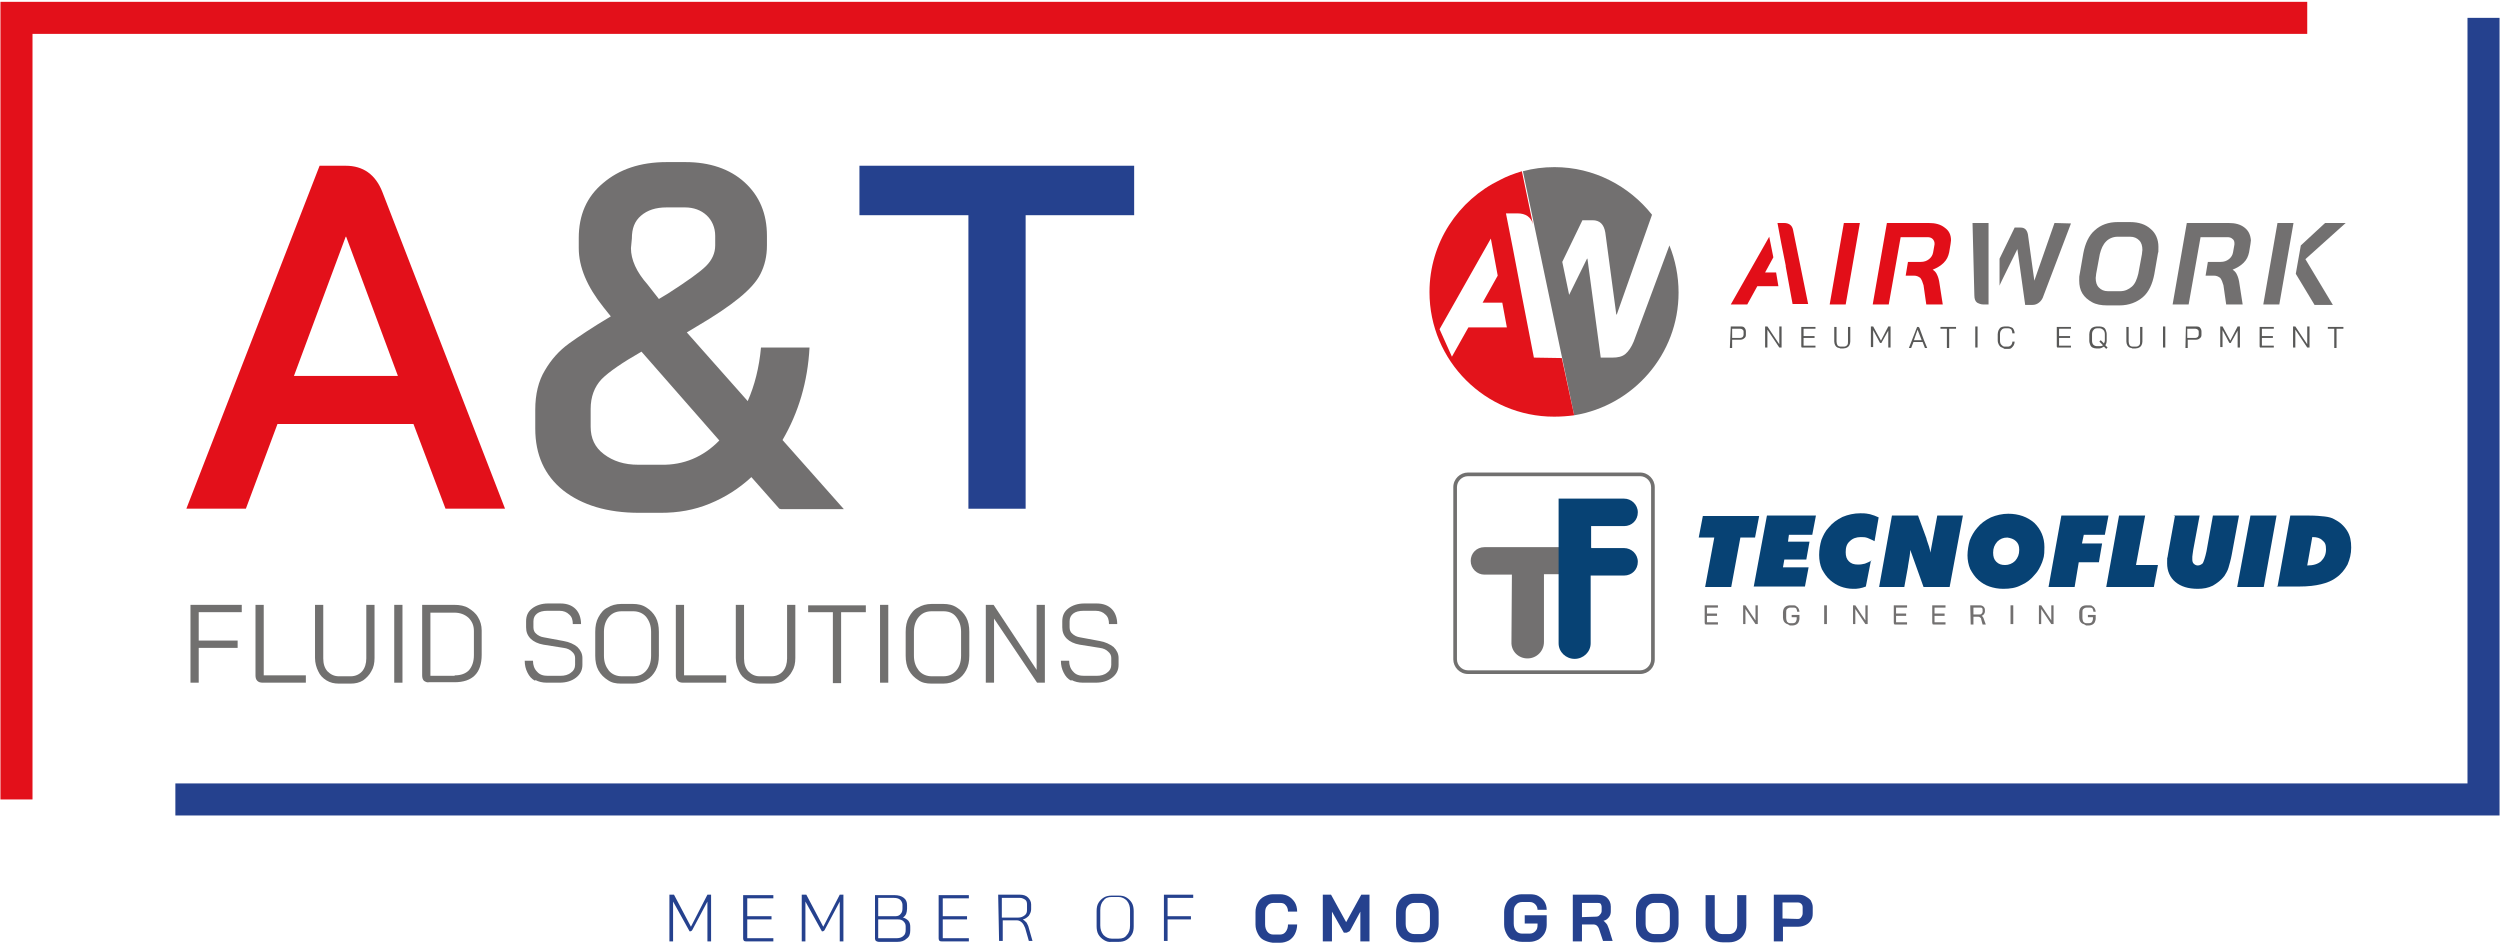 <svg xmlns="http://www.w3.org/2000/svg" xmlns:xlink="http://www.w3.org/1999/xlink" id="Livello_1" x="0px" y="0px" viewBox="0 0 546 206" style="enable-background:new 0 0 546 206;" xml:space="preserve"><style type="text/css">	.st0{fill:#E3101A;}	.st1{fill:#727070;}	.st2{fill:#25418E;}	.st3{fill:#71706F;}	.st4{fill:#E3131B;}	.st5{fill:#585857;}	.st6{fill:#E20E18;}	.st7{fill:#074274;}</style><g>	<g>		<path class="st0" d="M90.3,92.6H60.6l-6.9,18.5h-13l29.1-74.9h5.7c3.8,0,6.5,1.9,8,5.7l26.8,69.2h-13L90.3,92.6z M64.2,82.1h22.7   L75.6,51.7h-0.1L64.2,82.1z"></path>		<path class="st1" d="M170.2,111.1l-6.1-6.9c-2.7,2.5-5.7,4.4-9.1,5.8c-3.4,1.4-6.9,2-10.7,2h-4.7c-7,0-12.5-1.7-16.6-4.9   c-4.1-3.3-6.1-7.8-6.1-13.5v-4.1c0-3.4,0.7-6.3,2.1-8.6c1.4-2.4,3.1-4.3,5.3-5.9c2.1-1.5,5.2-3.6,9.1-5.9l-1.6-2   c-3.6-4.5-5.4-8.8-5.4-12.9V52c0-5,1.7-9,5.3-12c3.5-3,8.1-4.6,13.9-4.6h4.1c5.3,0,9.7,1.5,12.9,4.4c3.3,3,4.9,6.9,4.9,11.7v2.1   c0,2.4-0.5,4.4-1.4,6.2c-0.9,1.8-2.5,3.5-4.7,5.3c-2.2,1.8-5.3,3.9-9.4,6.3l-2,1.2l13.3,15c1.5-3.4,2.5-7.3,2.9-11.7h10.6   c-0.4,7.5-2.4,14.2-5.9,20.2l13.4,15.1h-13.7L170.2,111.1z M157.1,96.2l-17-19.4c-4.2,2.4-7.1,4.4-8.7,6c-1.6,1.7-2.4,3.9-2.4,6.5   v3.9c0,2.5,0.9,4.5,2.9,6c2,1.5,4.4,2.3,7.5,2.3h5C149.3,101.6,153.6,99.8,157.1,96.2z M137.8,54.2c0,2.5,1.2,5.2,3.6,7.9l2.5,3.2   l2-1.2c4.2-2.7,7-4.7,8.3-6c1.3-1.3,2-2.8,2-4.5v-2.1c0-1.8-0.7-3.4-1.9-4.5c-1.2-1.1-2.8-1.7-4.7-1.7h-4c-2.4,0-4.2,0.6-5.6,1.8   c-1.4,1.2-2,2.8-2,5L137.8,54.2L137.8,54.2z"></path>		<path class="st2" d="M211.5,47h-23.8V36.2h60V47H224v64.1h-12.5V47z"></path>	</g>	<g>		<g>			<path class="st3" d="M41.6,132.1h11.2v1.6h-9.4v6.2h8.5v1.6h-8.5v7.6h-1.8L41.6,132.1L41.6,132.1z"></path>			<path class="st3" d="M56.2,148.7c-0.3-0.3-0.4-0.7-0.4-1.2v-15.4h1.8v15.4h9.2v1.6h-9.4C56.9,149.1,56.5,149,56.2,148.7z"></path>			<path class="st3" d="M71.3,148.6c-0.8-0.5-1.4-1.1-1.8-2c-0.4-0.8-0.7-1.8-0.7-2.9v-11.6h1.8v11.7c0,1.2,0.3,2.1,0.9,2.8    c0.7,0.7,1.5,1.1,2.5,1.1h2.6c1,0,1.9-0.4,2.5-1.1c0.6-0.7,0.9-1.7,0.9-2.8v-11.7h1.8v11.6c0,1.1-0.2,2.1-0.7,2.9    c-0.4,0.8-1.1,1.5-1.8,2c-0.8,0.5-1.7,0.7-2.7,0.7h-2.6C73,149.3,72.1,149.1,71.3,148.6z"></path>			<path class="st3" d="M86.1,132.1h1.8v17h-1.8V132.1z"></path>			<path class="st3" d="M92.6,148.7c-0.3-0.3-0.4-0.7-0.4-1.2v-15.4h7c1.2,0,2.3,0.2,3.1,0.7s1.6,1.1,2.1,2c0.5,0.8,0.8,1.8,0.8,2.9    v5.3c0,2-0.5,3.5-1.5,4.5c-1,1-2.5,1.5-4.4,1.5h-5.6C93.3,149.1,92.9,148.9,92.6,148.7L92.6,148.7z M99.3,147.5    c1.4,0,2.4-0.4,3.1-1.1c0.7-0.8,1.1-1.9,1.1-3.3v-5.3c0-1.2-0.4-2.1-1.2-2.9c-0.8-0.7-1.8-1.1-3.1-1.1H94v13.8H99.3z"></path>		</g>		<g>			<path class="st3" d="M116.9,148.7c-0.8-0.4-1.3-1-1.7-1.8c-0.4-0.8-0.6-1.6-0.6-2.6h1.8c0,1,0.3,1.8,0.9,2.4    c0.6,0.7,1.4,0.9,2.4,0.9h2.7c0.9,0,1.7-0.2,2.3-0.7c0.6-0.4,0.9-1,0.9-1.7v-1.5c0-0.5-0.2-1-0.7-1.4c-0.4-0.4-1-0.7-1.8-0.8    l-4.4-0.7c-1.2-0.2-2.2-0.7-2.8-1.3c-0.7-0.7-1-1.5-1-2.5v-1.3c0-1.2,0.4-2.1,1.3-2.8c0.9-0.7,2.1-1.1,3.5-1.1h2.7    c1.4,0,2.5,0.4,3.3,1.2c0.8,0.8,1.2,2,1.2,3.3h-1.8c0-0.9-0.2-1.6-0.8-2.1c-0.5-0.5-1.2-0.8-2.1-0.8h-2.7c-0.9,0-1.7,0.2-2.2,0.6    c-0.5,0.4-0.8,0.9-0.8,1.7v1.3c0,0.6,0.2,1.1,0.6,1.4c0.4,0.4,1,0.7,1.7,0.8l4.3,0.8c1.2,0.2,2.3,0.7,3,1.3    c0.7,0.7,1.1,1.5,1.1,2.4v1.5c0,1.2-0.5,2.1-1.4,2.8c-0.9,0.7-2.1,1.1-3.6,1.1h-2.8c-0.9,0-1.8-0.2-2.5-0.6L116.9,148.7z"></path>			<path class="st3" d="M132.7,148.5c-0.8-0.5-1.5-1.2-2-2.1c-0.5-0.9-0.7-2-0.7-3.2V138c0-1.2,0.2-2.3,0.7-3.2    c0.5-0.9,1.1-1.7,2-2.1c0.8-0.5,1.8-0.8,3-0.8h2.5c1.1,0,2.1,0.2,3,0.8c0.8,0.5,1.5,1.2,2,2.1c0.5,0.9,0.7,2,0.7,3.2v5.2    c0,1.2-0.2,2.3-0.7,3.2c-0.5,0.9-1.1,1.6-2,2.1c-0.9,0.5-1.8,0.8-3,0.8h-2.6C134.5,149.3,133.5,149.1,132.7,148.5L132.7,148.5z     M138.3,147.7c1.2,0,2.1-0.4,2.8-1.2c0.7-0.8,1.1-1.9,1.1-3.3V138c0-1.4-0.4-2.4-1.1-3.3c-0.7-0.8-1.7-1.2-2.8-1.2h-2.5    c-1.2,0-2.1,0.4-2.8,1.2s-1.1,1.9-1.1,3.3v5.2c0,1.4,0.4,2.4,1.1,3.3c0.7,0.8,1.7,1.2,2.8,1.2H138.3z"></path>			<path class="st3" d="M148,148.7c-0.3-0.3-0.4-0.7-0.4-1.2v-15.4h1.8v15.4h9.2v1.6h-9.4C148.7,149.1,148.3,149,148,148.7z"></path>			<path class="st3" d="M163.2,148.6c-0.8-0.5-1.4-1.1-1.8-2c-0.4-0.8-0.7-1.8-0.7-2.9v-11.6h1.8v11.7c0,1.2,0.3,2.1,0.9,2.8    c0.7,0.7,1.5,1.1,2.5,1.1h2.6c1,0,1.9-0.4,2.5-1.1c0.6-0.7,0.9-1.7,0.9-2.8v-11.7h1.8v11.6c0,1.1-0.2,2.1-0.7,2.9    c-0.4,0.8-1.1,1.5-1.8,2s-1.7,0.7-2.7,0.7h-2.6C164.9,149.3,164,149.1,163.2,148.6z"></path>			<path class="st3" d="M181.9,133.7h-5.4v-1.5h12.6v1.5h-5.4v15.5h-1.8V133.7z"></path>			<path class="st3" d="M192.2,132.1h1.8v17h-1.8V132.1z"></path>			<path class="st3" d="M200.5,148.5c-0.8-0.5-1.5-1.2-2-2.1c-0.5-0.9-0.7-2-0.7-3.2V138c0-1.2,0.2-2.3,0.7-3.2    c0.5-0.9,1.1-1.7,2-2.1c0.8-0.5,1.8-0.8,3-0.8h2.5c1.1,0,2.1,0.2,3,0.8c0.8,0.5,1.5,1.2,2,2.1c0.5,0.9,0.7,2,0.7,3.2v5.2    c0,1.2-0.2,2.3-0.7,3.2c-0.5,0.9-1.1,1.6-2,2.1c-0.9,0.5-1.8,0.8-3,0.8h-2.6C202.3,149.3,201.3,149.1,200.5,148.5L200.5,148.5z     M206,147.7c1.2,0,2.1-0.4,2.8-1.2c0.7-0.8,1.1-1.9,1.1-3.3V138c0-1.4-0.4-2.4-1.1-3.3s-1.7-1.2-2.8-1.2h-2.5    c-1.2,0-2.1,0.4-2.8,1.2c-0.7,0.8-1.1,1.9-1.1,3.3v5.2c0,1.4,0.4,2.4,1.1,3.3c0.7,0.8,1.7,1.2,2.8,1.2H206z"></path>			<path class="st3" d="M215.3,132.1h1.7l9.4,14.2v-14.2h1.8v17h-1.7l-9.4-14v14h-1.8V132.1z"></path>			<path class="st3" d="M234,148.7c-0.8-0.4-1.3-1-1.7-1.8c-0.4-0.8-0.6-1.6-0.6-2.6h1.8c0,1,0.3,1.8,0.9,2.4    c0.6,0.7,1.4,0.9,2.4,0.9h2.7c0.9,0,1.7-0.2,2.3-0.7c0.6-0.4,0.9-1,0.9-1.7v-1.5c0-0.5-0.2-1-0.7-1.4c-0.4-0.4-1-0.7-1.8-0.8    l-4.4-0.7c-1.2-0.2-2.2-0.7-2.8-1.3c-0.7-0.7-1-1.5-1-2.5v-1.3c0-1.2,0.4-2.1,1.3-2.8c0.9-0.7,2.1-1.1,3.5-1.1h2.7    c1.4,0,2.5,0.4,3.3,1.2c0.8,0.8,1.2,2,1.2,3.3h-1.8c0-0.9-0.2-1.6-0.8-2.1c-0.5-0.5-1.2-0.8-2.1-0.8h-2.7c-0.9,0-1.7,0.2-2.2,0.6    c-0.5,0.4-0.8,0.9-0.8,1.7v1.3c0,0.6,0.2,1.1,0.6,1.4c0.4,0.4,1,0.7,1.7,0.8l4.3,0.8c1.2,0.2,2.2,0.7,3,1.3    c0.7,0.7,1.1,1.5,1.1,2.4v1.5c0,1.2-0.5,2.1-1.4,2.8c-0.9,0.7-2.1,1.1-3.6,1.1h-2.8c-0.9,0-1.8-0.2-2.5-0.6L234,148.7z"></path>		</g>	</g></g><g>	<g>		<path class="st1" d="M343.8,90.7c12.9-2.1,22.8-13.3,22.8-26.8c0-3.6-0.7-7.1-2-10.3l-7.8,21l0,0c-0.5,1.2-1.1,2.1-1.8,2.7   c-0.7,0.6-1.7,0.8-2.8,0.8h-2.6l-2.9-21.6h-0.1l-3.9,7.9l-1.5-7.2l4.4-9.1h2.2c1.6,0,2.5,0.9,2.8,2.7l2.4,17.9h0.1l7.7-21.8   c-5-6.3-12.7-10.4-21.3-10.4c-2.4,0-4.7,0.3-6.9,0.9"></path>		<path class="st4" d="M341.1,78.2L341.1,78.2L341.1,78.2l-6.1-0.1l-2.7-13.9l-0.6-3.2l-1.3-6.8l-1.5-7.6h2.5c1.8,0,3,0.8,3.4,2.4   l-2.4-11.5l0,0l0-0.1c-1.7,0.5-3.3,1.1-4.8,1.9c-9.1,4.4-15.4,13.7-15.4,24.5c0,15,12.2,27.2,27.2,27.2c1.5,0,2.9-0.1,4.4-0.3   L341.1,78.2z M314.4,71.9l11.2-19.8l1.5,8.1l-3.3,5.9h4.3l1,5.4h-8.4l-3.6,6.4L314.4,71.9z"></path>	</g>	<g>		<g>			<g>				<path class="st5" d="M378,71.3h2.2c0.4,0,0.7,0.1,0.8,0.3c0.2,0.2,0.3,0.5,0.3,0.8v0.7c0,0.4-0.1,0.6-0.4,0.8     c-0.2,0.2-0.5,0.3-0.9,0.3h-1.7V76h-0.5L378,71.3L378,71.3z M380.1,73.8c0.2,0,0.4-0.1,0.5-0.2c0.1-0.1,0.2-0.3,0.2-0.5v-0.7     c0-0.2-0.1-0.3-0.2-0.4c-0.1-0.1-0.3-0.2-0.5-0.2h-1.8v2H380.1z"></path>				<path class="st5" d="M385.5,71.3h0.5l2.6,3.9v-3.9h0.5v4.6h-0.5l-2.6-3.9v3.9h-0.5V71.3z"></path>				<path class="st5" d="M393.5,75.9c-0.1-0.1-0.1-0.2-0.1-0.3v-4.2h3.1v0.4h-2.6v1.6h2.4v0.4h-2.4v1.7h2.6v0.4h-2.7     C393.6,75.9,393.6,75.9,393.5,75.9L393.5,75.9z"></path>				<path class="st5" d="M401.3,75.9c-0.2-0.1-0.4-0.3-0.5-0.5c-0.1-0.2-0.2-0.5-0.2-0.8v-3.2h0.5v3.2c0,0.3,0.1,0.6,0.2,0.8     c0.2,0.2,0.4,0.3,0.7,0.3h0.7c0.3,0,0.5-0.1,0.7-0.3c0.2-0.2,0.2-0.5,0.2-0.8v-3.2h0.5v3.2c0,0.3-0.1,0.6-0.2,0.8     c-0.1,0.2-0.3,0.4-0.5,0.5c-0.2,0.1-0.5,0.2-0.8,0.2h-0.7C401.8,76,401.5,76,401.3,75.9L401.3,75.9z"></path>				<path class="st5" d="M408.6,71.3h0.5l1.7,3.1l1.6-3.1h0.5v4.6h-0.5v-3.7l-1.4,2.5c0,0.1-0.1,0.2-0.1,0.2s-0.1,0-0.1,0h-0.2     l-1.5-2.8v3.7h-0.5L408.6,71.3L408.6,71.3z"></path>				<path class="st5" d="M419.9,74.7h-2l-0.5,1.3h-0.5l1.8-4.6h0.2c0.2,0,0.2,0.1,0.3,0.2l1,2.7l0.7,1.7h-0.5L419.9,74.7L419.9,74.7     z M418,74.3h1.7l-0.9-2.3L418,74.3L418,74.3z"></path>				<path class="st5" d="M425.3,71.8h-1.5v-0.4h3.4v0.4h-1.5V76h-0.5V71.8z"></path>				<path class="st5" d="M431.4,71.3h0.5v4.6h-0.5V71.3z"></path>				<path class="st5" d="M437,75.8c-0.2-0.1-0.4-0.4-0.5-0.6c-0.1-0.2-0.2-0.5-0.2-0.9V73c0-0.3,0.1-0.7,0.2-0.9     c0.1-0.2,0.3-0.5,0.5-0.6c0.2-0.1,0.5-0.2,0.8-0.2h0.7c0.3,0,0.5,0.1,0.8,0.2s0.4,0.3,0.5,0.5c0.1,0.2,0.2,0.5,0.2,0.8h-0.5     c0-0.3-0.1-0.6-0.2-0.8c-0.2-0.2-0.4-0.3-0.7-0.3h-0.7c-0.3,0-0.6,0.1-0.8,0.4c-0.2,0.2-0.3,0.5-0.3,0.9v1.4     c0,0.4,0.1,0.7,0.3,0.9c0.2,0.2,0.4,0.4,0.7,0.4h0.7c0.3,0,0.5-0.1,0.7-0.3c0.2-0.2,0.3-0.5,0.3-0.8h0.5c0,0.3-0.1,0.6-0.2,0.8     c-0.1,0.2-0.3,0.4-0.5,0.6c-0.2,0.2-0.5,0.2-0.8,0.2h-0.7C437.5,76,437.2,75.9,437,75.8L437,75.8z"></path>			</g>			<g>				<path class="st5" d="M449.3,75.9c-0.1-0.1-0.1-0.2-0.1-0.3v-4.2h3.1v0.4h-2.6v1.6h2.4v0.4h-2.4v1.7h2.6v0.4h-2.7     C449.5,75.9,449.4,75.9,449.3,75.9L449.3,75.9z"></path>				<path class="st5" d="M460,76.2l-0.5-0.5c-0.3,0.2-0.7,0.4-1,0.4h-0.7c-0.3,0-0.6-0.1-0.8-0.2c-0.2-0.1-0.4-0.3-0.5-0.6     c-0.1-0.3-0.2-0.5-0.2-0.9v-1.4c0-0.3,0.1-0.7,0.2-0.9c0.1-0.2,0.3-0.5,0.6-0.6c0.2-0.1,0.5-0.2,0.8-0.2h0.7     c0.3,0,0.6,0.1,0.8,0.2s0.4,0.3,0.5,0.6c0.1,0.3,0.2,0.5,0.2,0.9v1.4c0,0.4-0.1,0.7-0.3,1l0.5,0.5L460,76.2L460,76.2z      M459.2,75.3l-0.7-0.7l0.3-0.3l0.7,0.7c0.1-0.2,0.2-0.4,0.2-0.7V73c0-0.4-0.1-0.7-0.3-0.9c-0.2-0.2-0.5-0.4-0.8-0.4H458     c-0.3,0-0.6,0.1-0.8,0.4c-0.2,0.2-0.3,0.5-0.3,0.9v1.4c0,0.4,0.1,0.7,0.3,0.9c0.2,0.2,0.5,0.3,0.8,0.3h0.7     c0.2,0,0.5-0.1,0.7-0.2H459.2z"></path>				<path class="st5" d="M465.1,75.9c-0.2-0.1-0.4-0.3-0.5-0.5c-0.1-0.2-0.2-0.5-0.2-0.8v-3.2h0.5v3.2c0,0.3,0.1,0.6,0.2,0.8     c0.2,0.2,0.4,0.3,0.7,0.3h0.7c0.3,0,0.5-0.1,0.7-0.3c0.2-0.2,0.2-0.5,0.2-0.8v-3.2h0.5v3.2c0,0.3-0.1,0.6-0.2,0.8     c-0.1,0.2-0.3,0.4-0.5,0.5s-0.5,0.2-0.8,0.2h-0.7C465.6,76,465.3,76,465.1,75.9L465.1,75.9z"></path>				<path class="st5" d="M472.4,71.3h0.5v4.6h-0.5V71.3z"></path>				<path class="st5" d="M477.4,71.3h2.3c0.4,0,0.7,0.1,0.8,0.3c0.2,0.2,0.3,0.5,0.3,0.8v0.7c0,0.4-0.1,0.6-0.4,0.8     c-0.2,0.2-0.5,0.3-0.9,0.3h-1.7V76h-0.5L477.4,71.3L477.4,71.3z M479.5,73.8c0.2,0,0.4-0.1,0.5-0.2c0.1-0.1,0.2-0.3,0.2-0.5     v-0.7c0-0.2-0.1-0.3-0.2-0.4c-0.1-0.1-0.3-0.2-0.5-0.2h-1.8v2H479.5z"></path>				<path class="st5" d="M484.9,71.3h0.5l1.7,3.1l1.6-3.1h0.5v4.6h-0.5v-3.7l-1.4,2.5c0,0.1-0.1,0.2-0.1,0.2c0,0-0.1,0-0.1,0h-0.2     l-1.5-2.8v3.7h-0.5L484.9,71.3L484.9,71.3z"></path>				<path class="st5" d="M493.6,75.9c-0.1-0.1-0.1-0.2-0.1-0.3v-4.2h3.1v0.4H494v1.6h2.4v0.4H494v1.7h2.6v0.4H494     C493.8,75.9,493.7,75.9,493.6,75.9L493.6,75.9z"></path>				<path class="st5" d="M500.8,71.3h0.5l2.6,3.9v-3.9h0.5v4.6h-0.5l-2.6-3.9v3.9h-0.5V71.3z"></path>				<path class="st5" d="M509.9,71.8h-1.5v-0.4h3.4v0.4h-1.5V76h-0.5V71.8z"></path>			</g>		</g>		<g>			<g>				<g>					<path class="st6" d="M388.4,62.5l-0.5-3h-2.4l1.8-3.3l-0.9-4.5L378,66.5h3.6l2.2-4H388.4z"></path>					<path class="st6" d="M391.6,50.2c-0.2-1-0.9-1.5-2-1.5h-1.4l0.8,4.3L390,58v0.2l1.5,8.2h3.4L391.6,50.2L391.6,50.2z"></path>				</g>				<path class="st6" d="M402.7,48.7h3.5l-3.1,17.8h-3.5L402.7,48.7z"></path>				<path class="st6" d="M424.7,49.7c-0.9-0.7-2-1-3.5-1h-9.1L409,66.5h3.5l2.6-14.7h5.9c0.4,0,0.8,0.1,1.1,0.4     c0.2,0.2,0.4,0.6,0.4,0.9s0,0.2,0,0.3l-0.3,1.7c-0.1,0.6-0.4,1.1-0.9,1.5c-0.5,0.4-1.1,0.6-1.8,0.6h-2.8l-0.5,3h1.8     c0.6,0,1,0.2,1.4,0.5c0.3,0.4,0.5,0.9,0.7,1.6l0.6,4.2h3.6l-0.7-4.5c-0.1-0.8-0.3-1.5-0.5-1.9c-0.2-0.5-0.5-0.9-1-1.2     c1-0.4,1.8-0.9,2.4-1.5c0.7-0.7,1-1.4,1.2-2.3l0.3-1.8c0-0.3,0.1-0.5,0.1-0.8C426.1,51.3,425.7,50.4,424.7,49.7L424.7,49.7z"></path>			</g>			<g>				<g>					<path class="st1" d="M434.3,48.7h-3.5l0.4,15.8c0,0.8,0.2,1.3,0.6,1.6c0.4,0.2,0.8,0.4,1.4,0.4h1.1L434.3,48.7L434.3,48.7z"></path>					<path class="st1" d="M448.7,48.7l-4.4,12.6l-1.4-10.1c-0.2-1-0.7-1.5-1.6-1.5H440l-3.3,6.8v5.9c-0.1,0,3.9-8,3.9-8l1.7,12.2      h1.5c0.7,0,1.1-0.2,1.5-0.5c0.4-0.3,0.8-0.8,1-1.5l6-15.8L448.7,48.7L448.7,48.7z"></path>				</g>				<path class="st1" d="M456.9,66c-0.9-0.5-1.6-1.1-2.1-1.9c-0.5-0.8-0.7-1.8-0.7-2.8c0-1.1,0-0.8,0.1-1.4l0.8-4.6     c0.4-2.1,1.2-3.9,2.5-5c1.3-1.2,3-1.8,5-1.8h2.7c1.9,0,3.4,0.5,4.5,1.5c1.1,0.9,1.7,2.3,1.7,3.9s0,0.9-0.1,1.4l-0.8,4.6     c-0.4,2.1-1.2,3.9-2.5,5s-3,1.8-5.1,1.8h-2.7C458.9,66.7,457.8,66.5,456.9,66L456.9,66z M463,63.6c1.1,0,1.9-0.4,2.6-1     s1.1-1.6,1.4-2.8l0.8-4.3c0-0.4,0.1-0.7,0.1-0.9c0-0.9-0.2-1.6-0.7-2.1s-1.1-0.8-2-0.8h-2.7c-1,0-1.9,0.4-2.5,1     c-0.7,0.7-1.1,1.6-1.4,2.8l-0.8,4.3c0,0.3-0.1,0.7-0.1,0.9c0,0.9,0.2,1.6,0.7,2.1c0.5,0.5,1.1,0.8,2,0.8h2.7H463z"></path>				<path class="st1" d="M490.2,49.7c-0.9-0.7-2-1-3.5-1h-9.1l-3.1,17.8h3.5l2.6-14.7h5.9c0.4,0,0.8,0.1,1.1,0.4     c0.3,0.2,0.4,0.6,0.4,0.9s0,0.2,0,0.3l-0.3,1.7c-0.1,0.6-0.4,1.1-0.9,1.5c-0.5,0.4-1.1,0.6-1.8,0.6h-2.8l-0.5,3h1.8     c0.6,0,1,0.2,1.4,0.5c0.3,0.4,0.5,0.9,0.7,1.6l0.6,4.2h3.6l-0.7-4.5c-0.1-0.8-0.3-1.5-0.5-1.9c-0.2-0.5-0.5-0.9-1-1.2     c1-0.4,1.8-0.9,2.4-1.5c0.7-0.7,1-1.4,1.2-2.3l0.3-1.8c0-0.3,0.1-0.5,0.1-0.8C491.5,51.3,491.1,50.4,490.2,49.7z"></path>				<g>					<path class="st1" d="M500.9,48.7h-3.5l-3.1,17.8h3.5L500.9,48.7z"></path>					<path class="st1" d="M512.3,48.7h-4.5l-5.3,4.9l-1.1,6.2l4.1,6.8h4l-6-10L512.3,48.7z"></path>				</g>			</g>		</g>	</g></g><g>	<g>		<path class="st3" d="M358.2,147.2h-37.6c-1.8,0-3.2-1.5-3.2-3.2v-37.6c0-1.8,1.5-3.2,3.2-3.2h37.6c1.8,0,3.2,1.5,3.2,3.2V144   C361.4,145.8,360,147.2,358.2,147.2z M320.6,104c-1.3,0-2.4,1.1-2.4,2.4V144c0,1.3,1.1,2.4,2.4,2.4h37.6c1.3,0,2.4-1.1,2.4-2.4   v-37.6c0-1.3-1.1-2.4-2.4-2.4H320.6z"></path>		<path class="st1" d="M330.2,125.5h-6c-1.6,0-3-1.3-3-3c0-1.7,1.3-3,3-3h23.3v5.9h-10.3v14.8c0,2-1.6,3.6-3.6,3.6   c-2,0-3.6-1.6-3.5-3.6L330.2,125.5L330.2,125.5z"></path>		<path class="st7" d="M340.4,123v-14.1h14.3c1.6,0,3,1.3,3,3c0,1.7-1.3,3-3,3h-7.2v4.8h7.2c1.6,0,3,1.3,3,3c0,1.7-1.3,3-3,3h-7.3   v14.8c0,1.9-1.6,3.4-3.5,3.4c-1.9,0-3.5-1.5-3.5-3.4v-17.2V123z"></path>	</g>	<g>		<g>			<path class="st7" d="M372.4,128.2l2-10.8h-3.4l0.9-4.7h12.3l-0.9,4.7h-3.2l-2,10.8H372.4z"></path>			<path class="st7" d="M383,128.2l2.9-15.6h10.7l-0.8,4.2h-5.1l-0.2,1.5h4.7l-0.7,3.9h-4.8l-0.3,1.7h5.6l-0.8,4.2H383z"></path>			<path class="st7" d="M408.6,122.5l-1.1,5.6c-0.5,0.2-0.9,0.3-1.4,0.4c-0.5,0.1-0.9,0.1-1.4,0.1c-0.9,0-1.9-0.2-2.7-0.5    c-0.8-0.3-1.6-0.8-2.3-1.4c-0.8-0.7-1.3-1.5-1.8-2.4c-0.4-0.9-0.6-2-0.6-3.1c0-1.1,0.2-2.3,0.5-3.3c0.4-1,0.9-2,1.6-2.7    c0.8-1,1.8-1.7,3-2.3c1.2-0.5,2.5-0.8,3.9-0.8s1.4,0.1,2.1,0.2c0.7,0.2,1.3,0.4,1.9,0.7l-0.9,5.2c-0.5-0.3-1.1-0.5-1.5-0.7    c-0.5-0.2-1-0.2-1.5-0.2c-1,0-1.8,0.3-2.4,0.9c-0.7,0.6-0.9,1.4-0.9,2.4c0,0.9,0.2,1.5,0.7,2c0.5,0.5,1.1,0.7,2,0.7    c0.8,0,0.9-0.1,1.5-0.2c0.5-0.2,1-0.4,1.5-0.7H408.6z"></path>			<path class="st7" d="M410.4,128.2l2.8-15.6h5.7l1.8,4.9c0,0.1,0.1,0.2,0.1,0.4c0.4,1.1,0.7,2,0.8,2.8l1.5-8.1h5.6l-2.9,15.6h-5.7    l-2.9-8.1c0,0.7-0.2,1.9-0.5,3.6v0.1l-0.8,4.4h-5.7L410.4,128.2z"></path>			<path class="st7" d="M438.4,117.4c-0.9,0-1.6,0.3-2.2,0.9c-0.6,0.7-0.9,1.4-0.9,2.4c0,0.9,0.2,1.5,0.7,2s1.1,0.7,1.9,0.7    s1.6-0.3,2.2-0.9c0.6-0.7,0.9-1.4,0.9-2.4c0-0.9-0.2-1.4-0.7-1.9C439.8,117.7,439.1,117.5,438.4,117.4L438.4,117.4z M437.5,128.6    c-1.1,0-2.1-0.2-3-0.5c-0.9-0.3-1.7-0.8-2.4-1.4c-0.8-0.7-1.3-1.5-1.8-2.4c-0.4-0.9-0.6-2-0.6-3s0.2-2.3,0.5-3.3    c0.4-1,0.9-1.9,1.6-2.7c0.8-1,1.8-1.7,3-2.3c1.2-0.5,2.5-0.8,3.8-0.8c2.3,0,4.2,0.7,5.7,2c1.4,1.4,2.2,3.1,2.2,5.3    s-0.2,2.3-0.5,3.3c-0.4,1-0.9,2-1.6,2.7c-0.8,1-1.8,1.8-3,2.3C440.3,128.4,439,128.6,437.5,128.6L437.5,128.6z"></path>			<path class="st7" d="M447.4,128.2l2.8-15.6h10.3l-0.8,4.2h-4.6l-0.4,1.9h4.4l-0.7,4.1h-4.4l-0.9,5.4H447.4z"></path>			<path class="st7" d="M460,128.2l2.8-15.6h5.7l-2,10.8h4.8l-0.9,4.8H460z"></path>			<path class="st7" d="M474.7,112.6h5.7l-1.4,7.5c-0.1,0.8-0.2,1.3-0.2,1.5c0,0.2,0,0.5,0,0.6c0,0.4,0.1,0.7,0.3,0.9    c0.2,0.2,0.5,0.4,0.9,0.4c0.4,0,0.8-0.2,1.1-0.5c0.2-0.4,0.5-1.2,0.8-2.6l1.4-7.8h5.7l-1.6,8.6c-0.2,1.1-0.5,2.1-0.7,2.8    s-0.6,1.3-0.9,1.8c-0.7,0.9-1.5,1.5-2.5,2.1c-1,0.5-2.1,0.7-3.3,0.7c-2.1,0-3.7-0.5-4.9-1.5c-1.2-1-1.8-2.4-1.8-4.1    c0-1.7,0-0.8,0.1-1.4c0.1-0.5,0.2-1.3,0.4-2.3l1.2-6.6L474.7,112.6z"></path>			<path class="st7" d="M488.6,128.2l2.9-15.6h5.7l-2.8,15.6H488.6z"></path>			<path class="st7" d="M503.9,123.5L503.9,123.5c1.3,0,2.3-0.3,3-0.9c0.7-0.7,1.1-1.5,1.1-2.6c0-1.1-0.2-1.5-0.8-2    c-0.5-0.5-1.2-0.7-2.1-0.7H505L503.9,123.5z M497.4,128.2l2.8-15.6h4.2c1.3,0,2.4,0.1,3.3,0.2c0.9,0.1,1.6,0.3,2.1,0.6    c1.2,0.6,2.1,1.4,2.8,2.5c0.7,1.1,0.9,2.3,0.9,3.7s-0.3,2.5-0.8,3.7c-0.6,1.1-1.4,2.1-2.4,2.8c-0.9,0.7-2.1,1.2-3.4,1.5    c-1.2,0.3-2.8,0.5-4.8,0.5h-4.9L497.4,128.2z"></path>		</g>		<g>			<path class="st1" d="M372.4,136.3c-0.1-0.1-0.1-0.2-0.1-0.4v-3.7h2.9v0.5h-2.4v1.3h2.2v0.5h-2.2v1.4h2.4v0.5h-2.5    c-0.1,0-0.2,0-0.4-0.1L372.4,136.3z"></path>			<path class="st1" d="M380.7,132.2h0.5l2.2,3.3v-3.3h0.5v4.1h-0.5l-2.2-3.3v3.3h-0.5V132.2z"></path>			<path class="st1" d="M390.1,136.2c-0.2-0.1-0.4-0.3-0.5-0.5c-0.1-0.2-0.2-0.5-0.2-0.8v-1.2c0-0.3,0.1-0.6,0.2-0.8    c0.1-0.2,0.3-0.4,0.5-0.5c0.2-0.1,0.5-0.2,0.8-0.2h0.7c0.3,0,0.5,0,0.7,0.2c0.2,0.1,0.4,0.3,0.5,0.5c0.1,0.2,0.2,0.5,0.2,0.7    h-0.5c0-0.2-0.1-0.5-0.2-0.7c-0.2-0.2-0.4-0.2-0.6-0.2h-0.7c-0.2,0-0.5,0.1-0.7,0.3c-0.2,0.2-0.2,0.4-0.2,0.8v1.2    c0,0.3,0.1,0.6,0.2,0.8c0.2,0.2,0.4,0.3,0.6,0.3h0.7c0.2,0,0.5-0.1,0.6-0.3c0.1-0.2,0.2-0.4,0.2-0.7v-0.3h-1.1v-0.5h1.7v0.8    c0,0.3-0.1,0.5-0.2,0.8c-0.1,0.2-0.3,0.4-0.5,0.5c-0.2,0.1-0.5,0.2-0.7,0.2h-0.7C390.6,136.4,390.4,136.3,390.1,136.2    L390.1,136.2z"></path>			<path class="st1" d="M398.4,132.2h0.6v4.1h-0.6V132.2z"></path>			<path class="st1" d="M404.7,132.2h0.5l2.2,3.3v-3.3h0.5v4.1h-0.5l-2.2-3.3v3.3h-0.5V132.2z"></path>			<path class="st1" d="M413.7,136.3c-0.1-0.1-0.1-0.2-0.1-0.4v-3.7h2.9v0.5h-2.4v1.3h2.2v0.5h-2.2v1.4h2.4v0.5H414    c-0.1,0-0.2,0-0.4-0.1L413.7,136.3z"></path>			<path class="st1" d="M422.1,136.3c-0.1-0.1-0.1-0.2-0.1-0.4v-3.7h2.9v0.5h-2.4v1.3h2.2v0.5h-2.2v1.4h2.4v0.5h-2.5    c-0.1,0-0.2,0-0.4-0.1L422.1,136.3z"></path>			<path class="st1" d="M430.3,132.2h2.1c0.3,0,0.6,0.1,0.8,0.3c0.2,0.2,0.3,0.4,0.3,0.7v0.4c0,0.2-0.1,0.4-0.2,0.5    c-0.1,0.2-0.3,0.3-0.5,0.4c0.2,0.1,0.4,0.4,0.5,0.8l0.4,1.1H433l-0.3-1.1c0-0.2-0.1-0.4-0.2-0.4c-0.1-0.1-0.2-0.2-0.4-0.2H431    v1.7h-0.6L430.3,132.2L430.3,132.2z M432.3,134.2c0.2,0,0.4,0,0.5-0.2c0.1-0.2,0.2-0.2,0.2-0.4v-0.4c0-0.1,0-0.2-0.1-0.4    c-0.1-0.1-0.2-0.1-0.4-0.1H431v1.5H432.3L432.3,134.2z"></path>			<path class="st1" d="M439.1,132.2h0.6v4.1h-0.6V132.2z"></path>			<path class="st1" d="M445.3,132.2h0.5l2.2,3.3v-3.3h0.5v4.1H448l-2.2-3.3v3.3h-0.5V132.2z"></path>			<path class="st1" d="M454.8,136.2c-0.2-0.1-0.4-0.3-0.5-0.5c-0.1-0.2-0.2-0.5-0.2-0.8v-1.2c0-0.3,0.1-0.6,0.2-0.8    c0.1-0.2,0.3-0.4,0.5-0.5c0.2-0.1,0.5-0.2,0.8-0.2h0.7c0.3,0,0.5,0,0.7,0.2c0.2,0.1,0.4,0.3,0.5,0.5c0.1,0.2,0.2,0.5,0.2,0.7    h-0.5c0-0.2-0.1-0.5-0.2-0.7c-0.2-0.2-0.4-0.2-0.6-0.2h-0.7c-0.2,0-0.5,0.1-0.7,0.3c-0.2,0.2-0.2,0.4-0.2,0.8v1.2    c0,0.3,0.1,0.6,0.2,0.8c0.2,0.2,0.4,0.3,0.6,0.3h0.7c0.2,0,0.5-0.1,0.6-0.3c0.1-0.2,0.2-0.4,0.2-0.7v-0.3h-1.1v-0.5h1.7v0.8    c0,0.3-0.1,0.5-0.2,0.8c-0.1,0.2-0.3,0.4-0.5,0.5c-0.2,0.1-0.5,0.2-0.7,0.2h-0.7C455.3,136.4,455.1,136.3,454.8,136.2    L454.8,136.2z"></path>		</g>	</g></g><polygon class="st0" points="7.1,174.6 0.1,174.6 0.1,0.4 503.9,0.4 503.9,7.4 7.1,7.4 "></polygon><polygon class="st2" points="545.9,178.1 38.3,178.1 38.3,171.1 538.9,171.1 538.9,3.9 545.9,3.9 "></polygon><g>	<g>		<path class="st2" d="M146.4,195.4h0.8l3.7,7l3.6-7h0.8v10.2h-0.8v-8.7l-3.3,6.2c-0.1,0.1-0.1,0.2-0.2,0.2c0,0-0.1,0.1-0.2,0.1   h-0.2l-3.6-6.5v8.7h-0.8V195.4z"></path>		<path class="st2" d="M162.5,205.5c-0.1-0.1-0.2-0.3-0.2-0.6v-9.4h6.6v0.7h-5.7v3.9h5.3v0.7h-5.3v4.1h5.7v0.7h-5.8   C162.8,205.6,162.7,205.6,162.5,205.5L162.5,205.5z"></path>		<path class="st2" d="M175.3,195.4h0.8l3.7,7l3.6-7h0.8v10.2h-0.8v-8.7l-3.3,6.2c-0.1,0.1-0.1,0.2-0.2,0.2c0,0-0.1,0.1-0.2,0.1   h-0.2l-3.6-6.5v8.7h-0.8V195.4z"></path>		<path class="st2" d="M191.3,205.5c-0.1-0.1-0.2-0.3-0.2-0.5v-9.5h4.3c0.8,0,1.5,0.2,2,0.6c0.5,0.4,0.7,0.9,0.7,1.6v0.8   c0,0.4-0.1,0.8-0.2,1.1c-0.2,0.4-0.4,0.6-0.7,0.8c0.5,0.1,0.9,0.4,1.2,0.7c0.3,0.4,0.4,0.8,0.4,1.3v0.8c0,0.8-0.2,1.4-0.8,1.8   c-0.5,0.5-1.2,0.7-2,0.7h-4.1C191.7,205.7,191.5,205.6,191.3,205.5L191.3,205.5z M195.6,200.1c0.5,0,0.9-0.2,1.1-0.5   c0.3-0.3,0.4-0.7,0.4-1.2v-0.8c0-0.4-0.2-0.8-0.5-1.1c-0.4-0.3-0.8-0.4-1.4-0.4h-3.4v4L195.6,200.1L195.6,200.1z M195.9,204.9   c0.6,0,1.1-0.2,1.4-0.5c0.4-0.3,0.5-0.8,0.5-1.3v-0.8c0-0.5-0.2-0.8-0.5-1.1c-0.3-0.3-0.7-0.4-1.2-0.4h-4.3v4.1L195.9,204.9   L195.9,204.9z"></path>		<path class="st2" d="M205.2,205.5c-0.1-0.1-0.2-0.3-0.2-0.6v-9.4h6.6v0.7h-5.7v3.9h5.3v0.7h-5.3v4.1h5.7v0.7h-5.8   C205.5,205.6,205.4,205.6,205.2,205.5L205.2,205.5z"></path>		<path class="st2" d="M218,195.4h4.8c0.7,0,1.3,0.2,1.7,0.6c0.4,0.4,0.7,0.9,0.7,1.5v1.1c0,0.5-0.2,0.9-0.5,1.4   c-0.4,0.4-0.8,0.7-1.3,0.8c0.3,0.2,0.5,0.4,0.8,0.7c0.2,0.4,0.4,0.7,0.5,1.2l0.8,2.8h-0.8l-0.8-2.8c-0.2-0.5-0.4-0.9-0.7-1.2   c-0.3-0.3-0.7-0.5-1.1-0.5h-3.1v4.5h-0.8L218,195.4L218,195.4z M222.4,200.4c0.6,0,1-0.2,1.4-0.5c0.4-0.3,0.5-0.7,0.5-1.2v-1.2   c0-0.4-0.1-0.8-0.4-1s-0.7-0.4-1.1-0.4h-4v4.3L222.4,200.4L222.4,200.4z"></path>	</g>	<g>		<path class="st2" d="M241.1,205.3c-0.5-0.3-0.9-0.7-1.2-1.2c-0.3-0.5-0.4-1.2-0.4-1.8v-3.3c0-0.7,0.1-1.3,0.4-1.8   c0.3-0.5,0.7-0.9,1.2-1.2c0.5-0.3,1.1-0.4,1.7-0.4h1.5c0.7,0,1.2,0.1,1.7,0.4c0.5,0.3,0.9,0.7,1.2,1.2c0.3,0.5,0.4,1.2,0.4,1.8   v3.3c0,0.7-0.1,1.3-0.4,1.8c-0.3,0.5-0.7,0.9-1.2,1.2c-0.5,0.3-1.1,0.4-1.7,0.4h-1.5C242.1,205.8,241.6,205.6,241.1,205.3z    M244.3,205c0.8,0,1.4-0.2,1.8-0.8c0.5-0.5,0.7-1.2,0.7-2.1v-3.3c0-0.8-0.2-1.5-0.7-2.1c-0.5-0.5-1.1-0.8-1.8-0.8h-1.5   c-0.8,0-1.4,0.2-1.8,0.8c-0.5,0.5-0.7,1.2-0.7,2.1v3.3c0,0.8,0.2,1.5,0.7,2.1c0.5,0.5,1.1,0.8,1.8,0.8H244.3z"></path>		<path class="st2" d="M254.2,195.4h6.4v0.7h-5.6v4h5.1v0.7h-5.1v4.7h-0.8L254.2,195.4L254.2,195.4z"></path>	</g>	<g>		<path class="st2" d="M276,205.3c-0.6-0.3-1-0.8-1.3-1.4c-0.3-0.6-0.5-1.2-0.5-2v-2.7c0-0.8,0.2-1.4,0.5-2c0.3-0.6,0.8-1.1,1.4-1.4   c0.6-0.3,1.2-0.5,2-0.5h1.5c0.7,0,1.4,0.2,1.9,0.5c0.5,0.3,1,0.8,1.3,1.3c0.3,0.5,0.5,1.2,0.5,2h-2c0-0.6-0.2-1.1-0.5-1.4   c-0.3-0.4-0.7-0.5-1.2-0.5h-1.5c-0.5,0-1,0.2-1.3,0.6c-0.4,0.4-0.5,0.9-0.5,1.6v2.5c0,0.7,0.2,1.2,0.5,1.6   c0.3,0.4,0.8,0.6,1.2,0.6h1.6c0.5,0,0.9-0.2,1.2-0.6c0.3-0.4,0.5-0.9,0.5-1.6h2c0,0.8-0.2,1.5-0.5,2.1c-0.3,0.6-0.8,1.1-1.3,1.4   c-0.6,0.3-1.2,0.5-2,0.5H278C277.2,205.8,276.6,205.6,276,205.3z"></path>		<path class="st2" d="M288.9,195.4h1.8l3.3,6l3.3-6h1.8v10.2h-2v-6.5L295,203c-0.1,0.2-0.3,0.5-0.5,0.5c-0.2,0.1-0.3,0.2-0.5,0.2   h-0.5l-2.6-4.6v6.5h-2L288.9,195.4L288.9,195.4z"></path>		<path class="st2" d="M306.8,205.3c-0.6-0.3-1.1-0.8-1.4-1.4c-0.3-0.6-0.5-1.2-0.5-2.1v-2.6c0-0.8,0.2-1.5,0.5-2.1   c0.3-0.6,0.8-1.1,1.4-1.4c0.6-0.3,1.2-0.5,2-0.5h1.5c0.8,0,1.4,0.2,2,0.5s1.1,0.8,1.4,1.4c0.3,0.6,0.5,1.2,0.5,2.1v2.6   c0,0.8-0.2,1.5-0.5,2.1c-0.3,0.6-0.8,1.1-1.4,1.4c-0.6,0.3-1.2,0.5-2,0.5h-1.5C308.1,205.8,307.4,205.6,306.8,205.3z M310.4,204   c0.6,0,1-0.2,1.4-0.6c0.4-0.4,0.5-0.9,0.5-1.6v-2.4c0-0.7-0.2-1.2-0.5-1.6c-0.4-0.4-0.8-0.6-1.4-0.6h-1.5c-0.6,0-1,0.2-1.4,0.6   c-0.4,0.4-0.5,0.9-0.5,1.6v2.4c0,0.7,0.2,1.2,0.5,1.6c0.4,0.4,0.8,0.6,1.4,0.6H310.4z"></path>	</g>	<g>		<path class="st2" d="M330.3,205.3c-0.6-0.3-1-0.8-1.3-1.4c-0.3-0.6-0.5-1.2-0.5-2v-2.7c0-0.8,0.2-1.4,0.5-2   c0.3-0.6,0.8-1.1,1.4-1.4c0.6-0.3,1.2-0.5,2-0.5h1.7c0.7,0,1.4,0.1,1.9,0.4c0.5,0.3,1,0.7,1.3,1.2c0.3,0.5,0.5,1.1,0.5,1.8h-2   c0-0.5-0.2-0.9-0.5-1.2c-0.3-0.3-0.7-0.5-1.2-0.5h-1.7c-0.5,0-1,0.2-1.3,0.6c-0.4,0.4-0.5,0.9-0.5,1.6v2.5c0,0.7,0.2,1.2,0.5,1.6   c0.3,0.4,0.8,0.6,1.3,0.6h1.7c0.5,0,0.9-0.2,1.2-0.5c0.4-0.4,0.5-0.8,0.5-1.4v-0.3h-2.8v-1.8h4.8v2.1c0,0.7-0.2,1.4-0.5,1.9   c-0.3,0.5-0.8,1-1.3,1.3c-0.6,0.3-1.2,0.5-1.9,0.5h-1.7c-0.8,0-1.4-0.2-2-0.5L330.3,205.3z"></path>		<path class="st2" d="M343.5,195.4h5.4c0.9,0,1.6,0.2,2.1,0.7c0.5,0.5,0.8,1.1,0.8,1.9v1c0,0.5-0.1,0.9-0.4,1.3   c-0.3,0.4-0.7,0.7-1.2,0.8c0.3,0.2,0.5,0.5,0.7,0.7s0.3,0.7,0.5,1.1l0.8,2.6h-2.1l-0.8-2.4c-0.1-0.4-0.3-0.7-0.5-0.9   c-0.2-0.2-0.5-0.3-0.8-0.3h-2.5v3.7h-2V195.4L343.5,195.4z M348.5,200.2c0.4,0,0.7-0.1,0.9-0.4c0.2-0.2,0.4-0.5,0.4-0.8v-0.9   c0-0.3-0.1-0.5-0.2-0.7c-0.2-0.2-0.4-0.2-0.7-0.2h-3.4v3.1L348.5,200.2L348.5,200.2z"></path>		<path class="st2" d="M359.2,205.3c-0.6-0.3-1.1-0.8-1.4-1.4c-0.3-0.6-0.5-1.2-0.5-2.1v-2.6c0-0.8,0.2-1.5,0.5-2.1   c0.3-0.6,0.8-1.1,1.4-1.4c0.6-0.3,1.2-0.5,2-0.5h1.5c0.8,0,1.4,0.2,2,0.5s1.1,0.8,1.4,1.4c0.3,0.6,0.5,1.2,0.5,2.1v2.6   c0,0.8-0.2,1.5-0.5,2.1c-0.3,0.6-0.8,1.1-1.4,1.4c-0.6,0.3-1.2,0.5-2,0.5h-1.5C360.5,205.8,359.8,205.6,359.2,205.3z M362.8,204   c0.6,0,1-0.2,1.4-0.6c0.4-0.4,0.5-0.9,0.5-1.6v-2.4c0-0.7-0.2-1.2-0.5-1.6c-0.4-0.4-0.8-0.6-1.4-0.6h-1.5c-0.6,0-1,0.2-1.4,0.6   c-0.4,0.4-0.5,0.9-0.5,1.6v2.4c0,0.7,0.2,1.2,0.5,1.6c0.4,0.4,0.8,0.6,1.4,0.6H362.8z"></path>		<path class="st2" d="M374.2,205.3c-0.5-0.3-0.9-0.7-1.2-1.3c-0.3-0.5-0.5-1.2-0.5-1.9v-6.6h2v6.6c0,0.6,0.1,1.1,0.5,1.4   c0.3,0.4,0.7,0.5,1.2,0.5h1.5c0.5,0,0.9-0.2,1.2-0.5c0.3-0.4,0.5-0.8,0.5-1.4v-6.6h2v6.6c0,0.7-0.2,1.4-0.5,1.9   c-0.3,0.5-0.7,1-1.3,1.3c-0.5,0.3-1.2,0.5-1.9,0.5h-1.5C375.5,205.8,374.8,205.6,374.2,205.3L374.2,205.3z"></path>		<path class="st2" d="M387.4,195.4h5.4c0.6,0,1.1,0.1,1.6,0.4s0.8,0.5,1.1,0.9c0.2,0.4,0.4,0.9,0.4,1.4v1.4c0,0.6-0.1,1.1-0.4,1.5   c-0.2,0.4-0.7,0.8-1.1,1s-1,0.4-1.7,0.4h-3.3v3.2h-2L387.4,195.4L387.4,195.4z M392.6,200.7c0.4,0,0.6-0.1,0.8-0.4   s0.3-0.5,0.3-0.9v-1.2c0-0.4-0.1-0.6-0.3-0.8c-0.2-0.2-0.4-0.3-0.8-0.3h-3.3v3.5L392.6,200.7L392.6,200.7z"></path>	</g></g></svg>